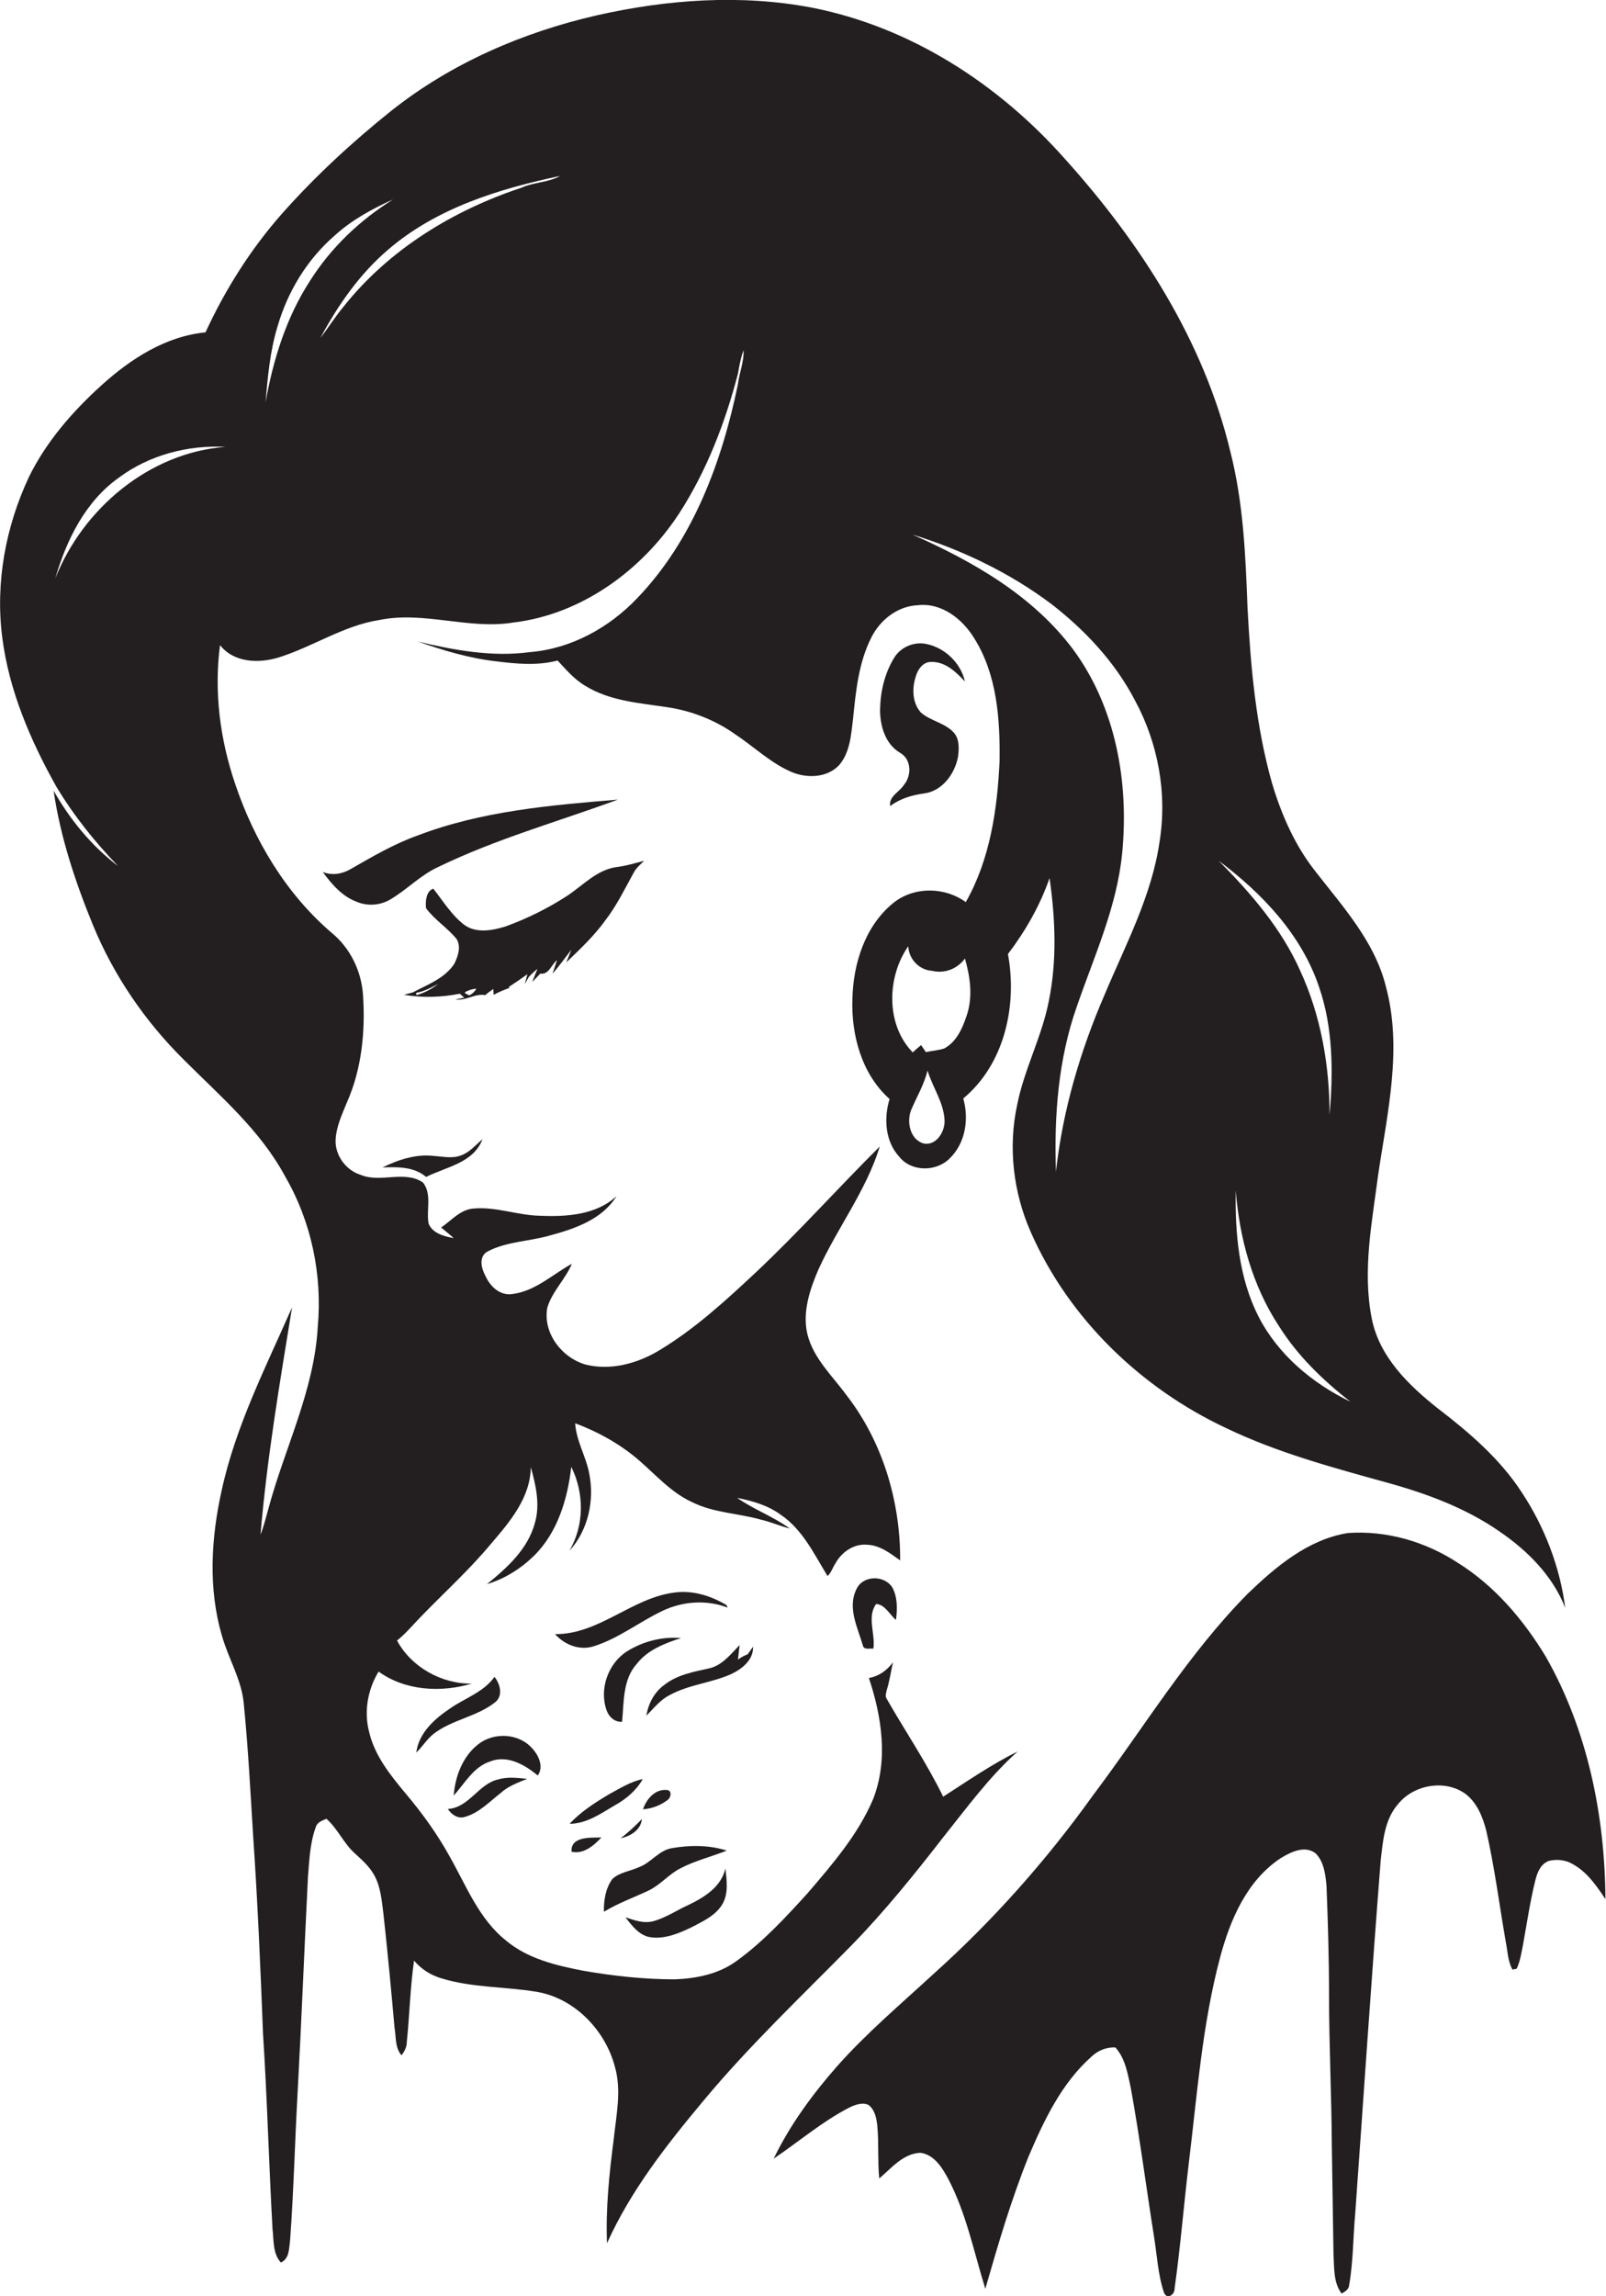 <?xml version="1.0" encoding="utf-8"?>
<!-- Generator: Adobe Illustrator 19.2.0, SVG Export Plug-In . SVG Version: 6.00 Build 0)  -->
<svg version="1.1" id="Layer_1" xmlns="http://www.w3.org/2000/svg" xmlns:xlink="http://www.w3.org/1999/xlink" x="0px" y="0px"
	 viewBox="0 0 575.2 822.1" enable-background="new 0 0 575.2 822.1" xml:space="preserve">
<g>
	<path fill="#231F20" d="M305,696.5c11.9-12.2,22.6-25.5,33-38.9c8.4-10.5,16.4-21.5,26.5-30.5c-9.3,4.6-18,10.6-26.7,16.2
		c-5.9-12.1-13.5-23.3-20.2-35c-0.7-1-0.2-2.1,0-3.2c1-3.2,1.5-6.6,2.2-9.9c-2.1,2.9-5.1,5-8.6,5.6c4.6,13.8,7,29.4,1.5,43.4
		c-5.4,12.7-14.5,23.2-23.4,33.6c-7.9,8.7-16,17.5-25.6,24.4c-6.3,4.6-14.3,6.2-22,6.5c-11,0-22-1.2-32.9-3.1
		c-9.8-1.9-19.9-4.3-27.7-10.9c-9.6-7.7-14.1-19.5-20-29.9c-4.4-8-9.8-15.5-15.7-22.5c-5.5-6.6-11.2-13.6-13.2-22.2
		c-1.9-7.3-0.5-15.2,3.4-21.6c9.5,6.9,22.4,7.6,33.4,4.3c-10.8,0.2-21.7-5.9-26.8-15.4c3.1-2.5,5.6-5.5,8.3-8.3
		c8.5-8.8,17.6-17,25.4-26.4c6.7-7.8,14.1-16.5,14.2-27.4c1.8,6.4,3.4,13.3,1.5,19.9c-2.5,9.4-9.9,16.1-17.2,22
		c6.4-1.9,12.2-5.6,16.9-10.2c8.4-8.3,12-20.3,13.3-31.8c4.7,9.4,4.7,21-0.7,30.1c6.8-7.4,9.1-18.2,7.1-27.9
		c-1.2-6.1-4.6-11.5-5-17.8c8.3,3.1,16.2,7.5,22.9,13.3c6.1,5.3,11.6,11.6,19.1,15c7.7,3.8,16.4,3.9,24.5,6.2
		c3.5,0.8,6.9,2.3,10.4,3.2c-5.9-4.3-12.9-6.8-18.9-11c5.5,1.1,11.1,2.7,15.7,6.1c7.8,5.3,11.9,14.1,16.7,21.9
		c1.3-1.2,1.8-3,2.8-4.5c2.2-4.1,6.7-7.2,11.5-6.7c4.5,0.2,8.2,3.1,11.7,5.6c0.1-21-6.2-42.3-19.1-59c-5.1-7-11.9-13.2-14.1-21.9
		c-1.9-7.9,0.8-16,3.9-23.2c6.8-15,17.1-28.2,22-44.1c-14.9,14.8-28.9,30.5-44.2,44.9c-10.9,10.2-22,20.4-34.8,28.1
		c-7.8,4.7-17.3,7.3-26.3,5.1c-8.5-2.4-15.4-11.2-13.8-20.3c1.7-5.9,6.5-10.2,8.8-15.8c-6.9,3.8-13,9.7-21.1,10.8
		c-4.5,0.8-8.1-2.6-9.8-6.4c-1.5-2.7-2.6-6.9,0.7-8.8c6.8-3.6,14.9-3.6,22.2-5.7c9-2.4,18.9-5.8,24-14.1c-7.3,6.7-17.8,7.4-27.2,7
		c-8.1-0.1-15.8-3.3-23.9-2.6c-4.8,0.3-8,4.3-11.7,6.8c1.5,1.3,3.1,2.5,4.5,3.8c-3.4-0.6-7.6-1.7-9-5.2c-0.9-4.8,1.3-10.5-2-14.7
		c-6.6-4.5-15.1,0.2-22.2-2.7c-5.3-1.6-9.3-6.9-9.1-12.5c0.2-4.8,2.3-9.2,4.1-13.6c5.3-12,6.6-25.5,5.7-38.5
		c-0.6-8.5-4.6-16.7-11.2-22.1c-16.4-14-27.8-33.2-34.6-53.4c-5.4-15.9-7.6-32.9-5.4-49.6c5,6.3,13.8,6.6,21,4.4
		c12.2-3.8,23.2-11.4,36-13.4c16-3.3,32,3.5,48,0.9c24.5-2.9,46.1-18.7,59.4-39c9.9-15.3,16.5-32.5,21.1-50.1c0.5-2.9,1-5.7,2-8.4
		c0.2,4.1-1.5,8-2,12.1c-5.7,27.8-16.1,55.9-36.1,76.7c-10.1,10.6-23.7,18.1-38.5,19.3c-13.5,1.8-27-0.7-40.1-3.8
		c9.2,3.2,18.5,6,28.2,7.1c7.2,0.9,14.7,1.6,21.9-0.3c3.1,3.3,6,6.8,10,9.1c8.7,5.4,19.3,6.1,29.2,7.6c8.8,1.3,17.2,4.6,24.4,9.7
		c6.8,4.5,12.8,10.4,20.4,13.6c5.4,2.2,12.4,2,16.7-2.4c4-4.5,4.4-10.8,5.1-16.5c1-10,2-20.5,6.7-29.6c3.2-6.2,9.4-11,16.5-11.3
		c8.5-1,16,4.9,20.2,11.8c8.2,13,9.3,29,9.1,44c-0.8,17.3-3.4,35.2-12.1,50.5c-7.7-5.6-18.9-5.6-26.2,0.5
		c-9.9,8.2-14.1,21.5-14.4,34c-0.5,13,3.3,27.1,13.3,36c-2.1,6.9-1.6,15.2,3.5,20.7c4.3,5.4,13.1,5.4,17.9,0.7
		c5.8-5.5,7.1-14.2,5-21.6c14.8-12.3,19.4-33.3,16-51.7c6.3-8.3,11.5-17.4,14.9-27.2c2.1,14.6,2.7,29.7-0.3,44.2
		c-2.5,12.7-8.8,24.3-11.3,37c-3.3,15.2-1.4,31.4,4.9,45.6c13.6,30.9,39.4,55.8,69.9,70.1c18.3,8.8,38,14.1,57.5,19.5
		c14.2,3.9,28.3,9.1,40.4,17.5c10.1,6.9,19.1,15.9,23.6,27.4c-1.9-14.7-7.4-29-15.6-41.4c-7.8-12-18.8-21.4-30-30
		c-10.5-8.3-21-18.5-23.7-32.2c-3.4-17.1,0.1-34.5,2.3-51.5c3.3-22.3,8.8-45.3,2.7-67.6c-4-15.9-15.3-28.3-25.1-40.9
		c-7.4-9.3-12.2-20.3-15.6-31.6c-5.8-20.5-7.7-41.8-8.8-63c-0.7-18.8-1.5-37.7-6.2-56c-9.5-39.5-32.2-74.6-59.1-104.5
		C357.6,30,326,9.6,290.6,2.7c-25.4-4.8-51.7-2.9-76.9,2.8c-26.6,6.1-52.2,17.2-73.6,34.2c-14,11.2-27.2,23.4-39.1,36.8
		c-11.2,12.7-20.3,27.1-27.4,42.5c-14.3,1.4-26.8,9.5-37.2,18.9c-10.4,9.4-19.8,20.2-26,32.8C2,188.6-1.7,208.6,0.8,228.2
		c2.4,19,10.1,36.9,19.4,53.5c6.2,10.3,13.8,19.8,22.1,28.4c-9.5-7.2-17.2-16.6-23.1-27c2.4,16.5,7.7,32.5,14,47.9
		c7.5,18.3,18.8,34.8,32.9,48.7c12.9,12.9,27.1,25,35.9,41.3c9.5,16.3,13.5,35.4,11.8,54.2c-1.3,22.8-11.9,43.4-17.7,65.1
		c-0.9,3.1-1.6,6.2-2.8,9.2c2.3-27.3,6.9-54.4,11.3-81.4c-9.4,21.4-20.2,42.5-25.2,65.5c-3.8,17-4.9,35.2,0.1,52.1
		c2.3,8.2,7,15.6,7.8,24.2c1.6,16,2.4,32,3.4,48c1.6,23.4,2.6,46.8,3.5,70.2c1.5,23.3,2.1,46.6,3.4,69.9c0.5,4.1,0,8.8,3,12.1
		c3.1-1.4,2.9-5.1,3.3-8c1.3-17.6,1.7-35.3,2.7-53c1.4-25.7,2.4-51.4,3.7-77.1c0.5-6,0.7-12.1,2.8-17.8c0.5-1.8,2.3-2.3,3.8-3
		c4.1,3.6,6.2,8.9,10.3,12.5c2.4,2.2,4.9,4.4,6.6,7.3c2.5,4.2,2.9,9.3,3.5,14c1.5,13.6,2.8,27.3,4,41c0.6,3.3,0.1,7.1,2.5,9.9
		c1.1-1.4,1.9-3,1.9-4.8c1-9.7,1.2-19.5,2.6-29.1c2.6,3.1,6.1,5.3,10,6.4c10.9,3.3,22.4,2.9,33.5,4.7c13.7,2.1,24.9,13.6,28.4,26.8
		c2.5,8.5,0.5,17.5-0.4,26.1c-1.6,12.3-2.9,24.8-2.4,37.2c8.5-18.9,21.4-35.3,34.6-51.1C268.3,732.5,287,714.8,305,696.5z
		 M330.7,409.4c-4.8-1.5-6-7.7-4.4-11.9c2-4.7,4.7-9.2,5.9-14.2c1.8,6,5.8,11.4,6.1,17.8C338.5,405.2,335.3,410.4,330.7,409.4z
		 M346.2,363.7c-1.5,4.5-3.6,9.3-8,11.7c-2.1,0.7-4.4,0.8-6.6,1.3c-0.4-0.6-1.3-1.9-1.7-2.5c-1,0.8-2,1.7-3,2.6
		c-9.7-9.9-9.3-27-1.6-38c0.2,4.6,3.9,8.5,8.5,8.8c4.5,1.1,9.1-0.7,11.8-4.4C347.5,349.8,348.5,357,346.2,363.7z M450.7,471.3
		c-7-13.8-8.4-29.8-8.1-45c1.3,17,6,34.1,15.4,48.4c6.7,10.7,15.8,19.5,25.7,27.2C470,495.3,457.7,485,450.7,471.3z M472.4,353.3
		c5.1,14.7,5.1,30.6,3.8,45.9c0-17.7-3.1-35.6-10.6-51.8c-6.7-15-17.6-27.6-29.1-39.2C452,319.8,466.1,334.6,472.4,353.3z
		 M376.6,216.3c12,9.3,22.7,20.7,29.8,34.3c8.4,15.4,11.7,33.5,8.9,50.8c-2.8,19.4-12.2,36.9-19.7,54.8c-8.7,20.1-15,41.4-17.4,63.3
		c-0.7-19.9,0.8-40.3,7.5-59.2c6.2-18,14.3-35.5,16.2-54.7c2.5-25.3-2.2-52.2-17.5-73c-14.4-19.3-35.9-31.6-57.6-41.2
		C344.6,196.9,361.7,205.1,376.6,216.3z M186.8,67.2c-24.5,8.1-47.4,22.1-63.6,42.4c-3.1,3.7-5.6,7.7-8.5,11.5
		c6.3-11.8,14.1-23,24.3-31.7c17.3-14.9,39.7-21.8,61.6-26.4C196.3,65.4,191.2,65.2,186.8,67.2z M99.4,116.9
		c3.6-12.5,10.6-24,20.4-32.5c6.1-5.6,13.5-9.6,21-13c-11.9,7.4-22.3,17.3-29.8,29.2c-8.5,13.1-13.2,28.3-15.9,43.5
		C95.9,134.9,96.7,125.7,99.4,116.9z M19.8,207.1c4-13.8,10.8-27.6,22.8-36.1c10.9-8.1,24.7-11.7,38.1-11
		C53.4,162.1,29.7,182.1,19.8,207.1z"/>
	<path fill="#231F20" d="M333.6,237c5-0.1,8.8,3.6,12,7c-1.5-6.6-7.1-12-13.7-13.4c-4.5-1-9.4,1.1-11.7,5c-3.4,5.6-4.9,12.1-5,18.6
		c0,5.8,1.9,12.2,7.1,15.3c4.2,2.3,4.3,8.2,1.4,11.6c-1.6,2.5-5.4,4-4.9,7.5c3.5-2.6,7.7-3.9,12.1-4.5c6.5-0.8,11-6.9,12.2-13
		c0.4-2.9,0.6-6.3-1.4-8.7c-3.2-3.6-8.4-4.2-11.9-7.3c-3.1-3.5-3.2-8.7-1.8-12.9C328.7,239.7,330.6,236.9,333.6,237z"/>
	<path fill="#231F20" d="M221.3,286.3c-24.2,2-48.8,4.1-71.6,12.8c-8.5,3-16.3,7.6-24,12c-3,1.8-6.7,2.5-10.1,1.1
		c3.2,4.4,7,8.8,12.2,10.7c3.8,1.6,8.3,1.3,11.9-0.8c6-3.5,10.9-8.8,17.3-11.7C177.6,300.4,199.8,294.2,221.3,286.3z"/>
	<path fill="#231F20" d="M216.9,329.4c4-5.2,6.9-11.2,10.1-17c0.9-1.7,2.4-2.9,3.7-4.2c-3.4,0.9-6.7,1.9-10.2,2.3
		c-6.9,1.1-11.7,6.5-17.3,10.2c-6.9,4.5-14.4,8.2-22.1,11c-4.8,1.5-10.7,2.6-15-0.7c-4.5-3.5-7.4-8.4-10.9-12.8
		c-2.6,0.8-2.9,4.7-2.6,7c3.1,4.2,7.7,7,11,11.1c1.6,2.8,0.4,6.2-0.9,8.8c-3.4,5.2-9.5,7.4-14.8,10.2c-0.8,0.2-2.4,0.7-3.2,0.9
		c6.6,1.1,13.4,0.9,20-0.4c0.4,0.4,1.2,1.1,1.6,1.4c-0.8,0.2-2.4,0.5-3.2,0.6c3.7,0.7,7-2.2,10.7-1.5c0.9-0.8,1.9-1.5,2.9-2.2
		l0.1,2.1c1.8-1,3.8-1.8,5.7-2.5l-0.3-0.3c2.3-1.5,4.5-3,6.7-4.6c-0.2,0.9-0.7,2.7-1,3.6c0.5-0.8,1-1.7,1.5-2.6c0.9-1,2-2,3.1-2.9
		c-0.5,1.2-1.4,3.5-1.9,4.7c1-1,2-2,2.9-3c3.1,0.5,4-3.3,6-4.8c-0.5,1.6-1.1,3.2-1.6,4.8c2.4-2.7,4.5-5.7,6.7-8.5
		c-0.4,1.1-1.3,3.4-1.8,4.5C207.8,339.8,212.9,335,216.9,329.4z M149.2,356.3l-0.2-0.8c2.9-0.5,5.4-1.9,8-3.2
		C154.6,354.1,152,355.5,149.2,356.3z M168.1,356.4c-0.4-0.2-1.2-0.6-1.6-0.8l0.1-0.4c1.3-0.7,2.6-1.1,4-1.2
		C170,355.1,169.2,355.8,168.1,356.4z"/>
	<path fill="#231F20" d="M152.6,421.4c7.2-3.6,17-5,20.2-13.5c-2.5,2.1-4.6,4.7-7.7,5.8c-3.1,1.2-6.4,0.4-9.6,0.2
		c-6.4-0.8-12.8,1.3-18.5,4.1C142.4,417.8,148.3,417.7,152.6,421.4z"/>
	<path fill="#231F20" d="M553.6,593.1c-8-13.2-18.3-25.3-31.4-33.5c-11.6-7.6-25.6-11.7-39.5-10.7c-14.2,2.3-25.7,12-35.7,21.6
		c-21.5,21.7-37.3,48.1-55.6,72.4c-16.7,23.3-35.8,44.8-57.1,63.9c-11.6,10.7-23.8,21-34.3,32.8c-8.9,10.1-17,21.1-22.9,33.3
		c9-6.1,17.4-13.3,27.1-18.3c2.1-1,4.7-2,6.9-0.9c2.2,1.7,2.8,4.6,3.1,7.3c0.6,6.3,0.1,12.7,0.7,19c4.4-3.7,8.5-8.9,14.7-9.2
		c5,0.6,7.9,5.4,10.1,9.5c6.4,12.3,9.1,26,13.2,39.2c4.6-16,9.3-32,15.5-47.4c5.5-12.9,11.8-26.2,22.5-35.7c2.3-2.2,5.4-3.5,8.6-3.3
		c3.6,4,4.4,9.5,5.5,14.5c3.2,17.6,5.5,35.4,8.3,53.1c1.1,6.7,1.4,13.7,3.6,20.2c1.1,2.6,3.9,0.7,3.8-1.6c2.1-15,3.3-30,5.1-45
		c3-24.6,4.8-49.5,11.2-73.5c3.6-13.5,9.6-27.5,21.7-35.5c3.6-2.2,8.7-4.7,12.5-1.7c3,3,3.5,7.5,3.9,11.6c0.5,13,0.9,26,0.9,39
		c0,18,0.9,36,1,54c0.2,13,0.4,26,0.6,39c0.3,4.7-0.1,10,2.9,14c1.3-0.7,2.6-1.5,2.7-3c1.5-8.5,1.4-17.3,2.2-25.9
		c3-42,5.8-84.1,9.1-126.1c0.8-6.9,1.3-14.5,6.1-20.1c5.5-7,16.6-9.1,24-4c4.3,3.1,6.4,8.3,7.7,13.3c3,13.2,4.7,26.6,7,39.9
		c0.7,3.3,0.7,6.9,2.4,9.9c0.4-0.1,1.2-0.2,1.5-0.3c1.3-2.7,1.7-5.8,2.3-8.7c1.4-7.7,2.5-15.4,4.4-23c0.7-2.8,1.9-5.8,4.8-6.9
		c2.8-0.7,6-0.4,8.5,1.1c5.2,2.8,8.6,7.8,11.8,12.6C574.8,650,568.6,619.4,553.6,593.1z"/>
	<path fill="#231F20" d="M320.9,580c0.5-3.9,0.6-8.1-1.3-11.6c-2.9-4.6-10.7-4.4-12.9,0.7c-3.2,6.5,0.4,13.5,2.3,19.9
		c0.3,1.9,2.4,1.1,3.8,1.3c0.8-5.2-2.4-11.4,1-16C317,574.5,318.6,578.1,320.9,580z"/>
	<path fill="#231F20" d="M260.6,575.6c-0.1-0.2-0.3-0.7-0.4-0.9c-5.5-3.3-12.1-5.4-18.6-4.5c-15.3,1.9-27,15-42.8,14.9
		c3.5,3.9,8.9,6,14,4.3c8.8-2.8,16.2-8.7,24.4-12.6C244.5,573.3,253.1,572.7,260.6,575.6z"/>
	<path fill="#231F20" d="M217.3,612.5c0.9,2.4,2.9,4.1,5.5,4c0.7-7.1,0.2-15.2,5.3-20.8c3.9-5,10-7.3,15.8-9.2
		c-6.7-0.6-13.7,1.2-19.4,4.8C217.8,595.6,214.5,604.8,217.3,612.5z"/>
	<path fill="#231F20" d="M269.7,589.6c-0.6,0.9-1.3,1.8-1.9,2.7c-1.3,0.5-2.4,1.1-3.5,1.9c0.2-1.8,0.4-3.5,0.6-5.2
		c-3.2,3.3-6.3,7.4-11.1,8.4c-5.5,1.2-11.4,2.3-15.9,5.9c-3.6,2.6-5.7,6.7-6.4,11c2.6-2.6,4.9-5.6,8.2-7.3c7-3.9,15.2-4.4,22.4-7.7
		C265.8,597.5,269.9,594.3,269.7,589.6z"/>
	<path fill="#231F20" d="M177.1,600.4c-3.9,5.5-10.6,7.6-15.9,11.3c-5.5,3.7-11.2,8.7-12.1,15.8c2.2-2.1,3.8-4.8,6.2-6.7
		c6.6-5.1,15.4-6.1,21.9-11.2C180.3,607.3,179.2,603,177.1,600.4z"/>
	<path fill="#231F20" d="M190.7,626.1c-4.8-5.6-13.9-6-19.5-1.5c-5.5,4.3-8.2,11.5-8.7,18.3c4-4.4,7-10.2,13-12.2
		c6.2-2.5,12.5,1.2,17.1,5C194.8,632.7,193,628.6,190.7,626.1z"/>
	<path fill="#231F20" d="M160.4,647.7c1.3,2,3.7,3.7,6.2,2.8c5-1.4,8.7-5.4,12.7-8.5c2.7-2.5,6.2-3.7,9.5-5.1
		c-3.4-0.3-6.9-0.8-10.3,0.2C171.3,638.7,168.1,647.2,160.4,647.7z"/>
	<path fill="#231F20" d="M230.2,637c-4.4,0.9-8.3,3.4-12.2,5.5c-5,3-10,6.2-14,10.5c6,0,11.1-3.6,16-6.5
		C224.2,644.2,227.9,641.1,230.2,637z"/>
	<path fill="#231F20" d="M238.8,640.9c-4.2-0.4-7.3,3.3-8.5,6.9c3.2-0.2,6.3-1.4,8.9-3.4C240.3,643.6,240.8,641,238.8,640.9z"/>
	<path fill="#231F20" d="M229.9,651.3c-2.4,2.5-4.9,4.8-7.6,6.9C225.8,657.4,229.5,655.3,229.9,651.3z"/>
	<path fill="#231F20" d="M204.7,663c4.3,1,8-2.2,10.7-5.1C211.7,658,204.3,657.4,204.7,663z"/>
	<path fill="#231F20" d="M240.8,661.7c-4.8,0.7-7.6,5.3-12.1,6.9c-3.1,1.4-6.9,1.8-9.4,4.2c-2.4,3.3-3.1,7.6-3,11.7
		c5.1-3.1,10.7-5.1,16-7.6c4.2-2,7.2-5.8,11.3-7.9c5.3-2.8,11.2-4.2,16.7-6.4C254.1,660.6,247.2,660.6,240.8,661.7z"/>
	<path fill="#231F20" d="M246.5,682.1c-4.2,1.9-8.1,4.6-12.6,5.8c-3.4,0.9-6.7-0.4-9.9-1.4c2.3,2.9,4.8,6.4,8.8,7.1
		c5.2,0.8,10.2-1.3,14.8-3.5c4-2.1,8.5-4.1,11-8.1c2.4-3.9,1.7-8.7,1.2-13C258.3,675.7,252.1,679.4,246.5,682.1z"/>
</g>
</svg>
